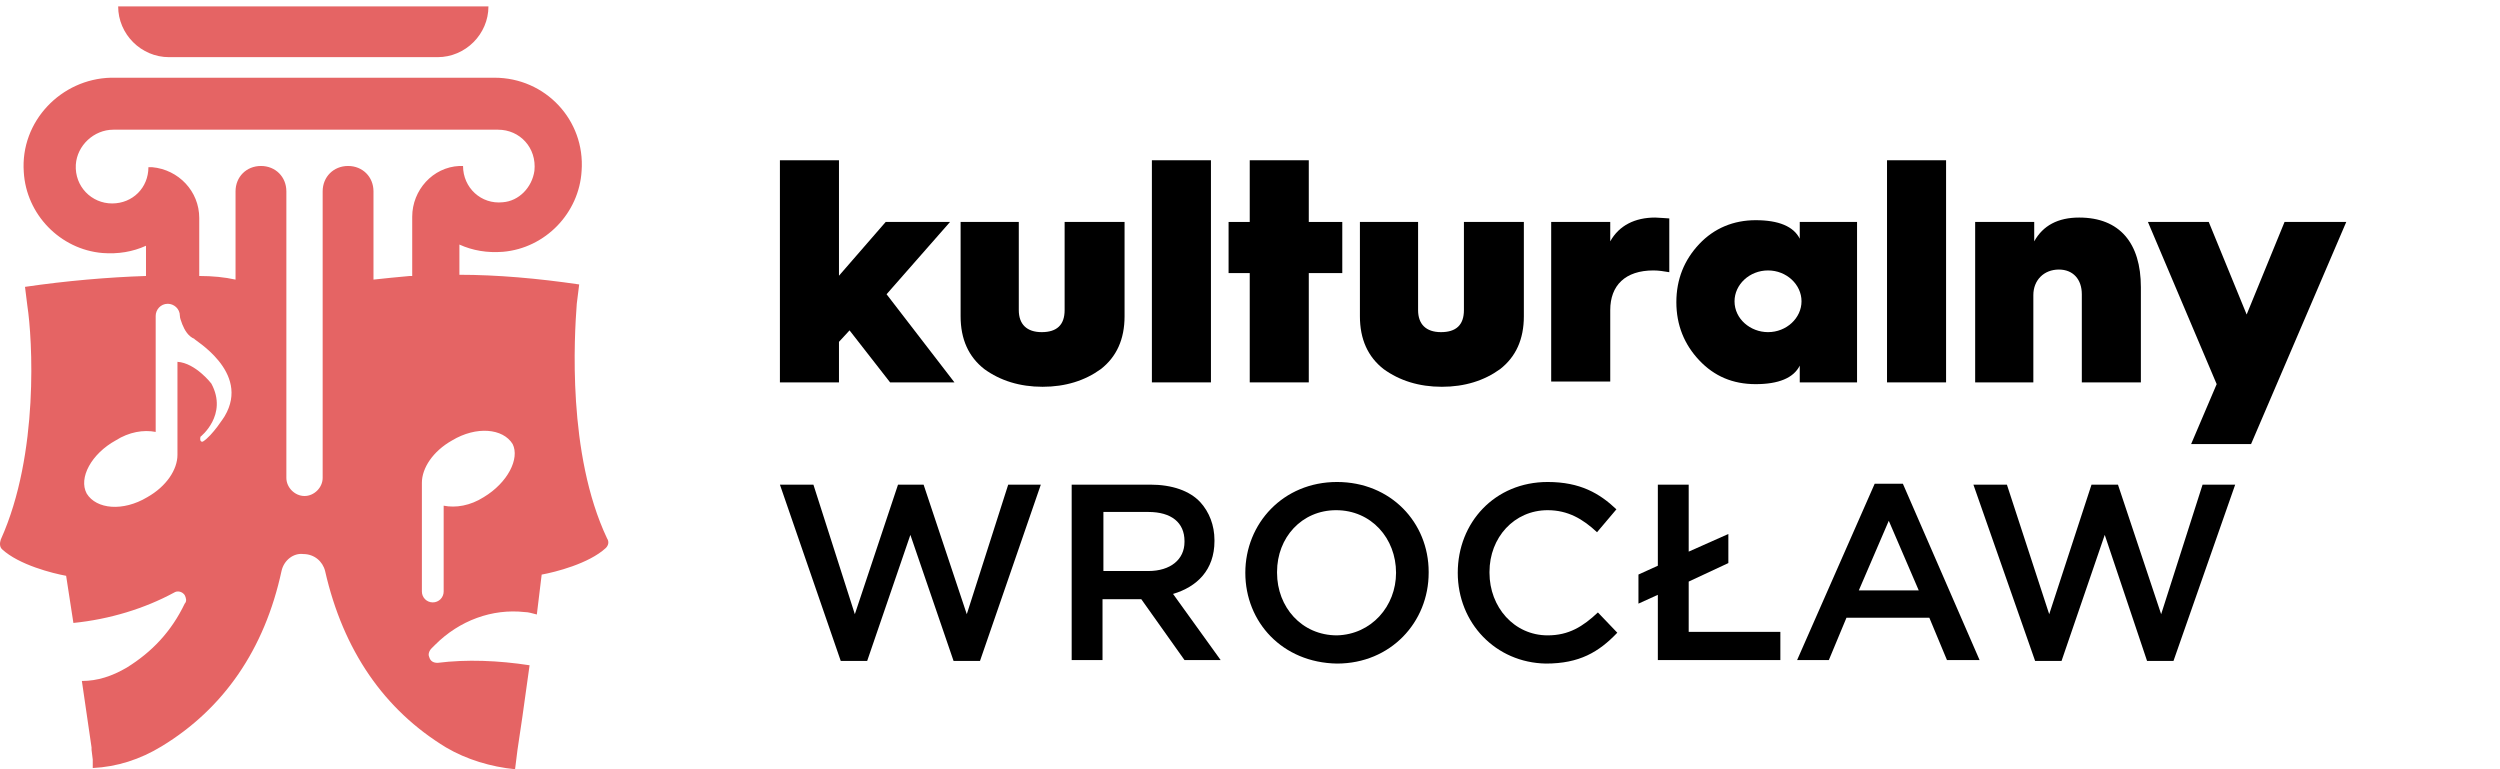 <svg width="234" height="72" viewBox="0 0 234 72" fill="none" xmlns="http://www.w3.org/2000/svg">
<path d="M73 35.791V15H78.528V25.808L82.9 20.775H88.923L82.983 27.541L89.336 35.791H83.313L79.518 30.923L78.528 31.996V35.791H73Z" fill="black"/>
<path d="M89.748 20.775H95.359V29.026C95.359 30.346 96.101 31.088 97.504 31.088C98.906 31.088 99.649 30.428 99.649 29.026V20.775H105.259V29.603C105.259 31.748 104.517 33.398 103.031 34.553C101.546 35.626 99.731 36.203 97.586 36.203C95.441 36.203 93.626 35.626 92.141 34.553C90.656 33.398 89.913 31.748 89.913 29.603V20.775H89.748Z" fill="black"/>
<path d="M113.344 15H107.817V35.791H113.344V15Z" fill="black"/>
<path d="M116.975 35.791V25.561H114.995V20.775H116.975V15H122.502V20.775H125.638V25.561H122.502V35.791H116.975Z" fill="black"/>
<path d="M127.123 20.775H132.733V29.026C132.733 30.346 133.475 31.088 134.878 31.088C136.281 31.088 137.023 30.428 137.023 29.026V20.775H142.633V29.603C142.633 31.748 141.891 33.398 140.406 34.553C138.921 35.626 137.106 36.203 134.96 36.203C132.815 36.203 131 35.626 129.515 34.553C128.03 33.398 127.288 31.748 127.288 29.603V20.775H127.123Z" fill="black"/>
<path d="M145.191 35.791V20.775H150.719V22.59C151.544 21.105 153.029 20.363 154.926 20.363C155.256 20.363 156.081 20.445 156.246 20.445V25.478C155.751 25.395 155.256 25.313 154.761 25.313C152.121 25.313 150.719 26.716 150.719 29.026V35.709H145.191V35.791Z" fill="black"/>
<path d="M159.052 22.838C160.454 21.353 162.269 20.61 164.332 20.61C166.477 20.61 167.88 21.188 168.457 22.343V20.775H173.82V35.791H168.457V34.223C167.88 35.378 166.477 35.956 164.332 35.956C162.187 35.956 160.454 35.213 159.052 33.728C157.649 32.243 156.907 30.428 156.907 28.283C156.907 26.138 157.649 24.323 159.052 22.838ZM165.487 31.088C167.22 31.088 168.622 29.768 168.622 28.201C168.622 26.633 167.22 25.313 165.487 25.313C163.755 25.313 162.352 26.633 162.352 28.201C162.352 29.851 163.837 31.088 165.487 31.088Z" fill="black"/>
<path d="M182.153 15H176.625V35.791H182.153V15Z" fill="black"/>
<path d="M184.875 35.791V20.775H190.403V22.59C191.228 21.105 192.631 20.363 194.611 20.363C198.406 20.363 200.386 22.755 200.386 26.881V35.791H194.858V27.541C194.858 26.138 194.033 25.23 192.713 25.23C191.311 25.23 190.321 26.221 190.321 27.623V35.791H184.875V35.791Z" fill="black"/>
<path d="M207.481 35.956L201.046 20.775H206.739L210.287 29.438L213.834 20.775H219.61L210.699 41.566H205.089L207.481 35.956Z" fill="black"/>
<path d="M73 45.362H76.135L80.013 57.49L84.055 45.362H86.448L90.491 57.49L94.368 45.362H97.421L91.728 61.862H89.253L85.211 50.064L81.168 61.862H78.693L73 45.362Z" fill="black"/>
<path d="M100.391 45.362H107.652C109.714 45.362 111.364 45.939 112.354 47.012C113.179 47.919 113.674 49.157 113.674 50.559V50.642C113.674 53.364 112.024 54.932 109.797 55.592L114.252 61.78H110.869L106.827 56.087H103.196V61.78H100.309V45.362H100.391ZM107.487 53.447C109.549 53.447 110.869 52.374 110.869 50.724V50.642C110.869 48.909 109.632 47.919 107.487 47.919H103.279V53.447H107.487V53.447Z" fill="black"/>
<path d="M116.562 53.612C116.562 48.992 120.11 45.114 125.142 45.114C130.175 45.114 133.723 48.909 133.723 53.529V53.612C133.723 58.232 130.175 62.11 125.142 62.11C120.027 62.027 116.562 58.232 116.562 53.612ZM130.67 53.612C130.67 50.394 128.36 47.754 125.06 47.754C121.842 47.754 119.532 50.312 119.532 53.529V53.612C119.532 56.83 121.842 59.47 125.142 59.47C128.36 59.387 130.67 56.747 130.67 53.612Z" fill="black"/>
<path d="M136.446 53.612C136.446 48.909 139.911 45.114 144.861 45.114C147.914 45.114 149.729 46.187 151.296 47.672L149.481 49.817C148.161 48.579 146.759 47.754 144.861 47.754C141.726 47.754 139.416 50.312 139.416 53.529V53.612C139.416 56.83 141.726 59.47 144.861 59.47C146.841 59.47 148.161 58.645 149.564 57.325L151.379 59.222C149.646 61.037 147.831 62.11 144.696 62.11C139.993 62.027 136.446 58.315 136.446 53.612Z" fill="black"/>
<path d="M158.062 54.437V59.14H166.642V61.78H155.174V55.675L153.359 56.5V53.777L155.174 52.952V45.362H158.062V51.632L161.774 49.982V52.704L158.062 54.437Z" fill="black"/>
<path d="M175.47 45.279H178.11L185.288 61.78H182.235L180.585 57.819H172.83L171.18 61.78H168.21L175.47 45.279ZM179.595 55.262L176.79 48.744L173.985 55.262H179.595Z" fill="black"/>
<path d="M184.71 45.362H187.846L191.806 57.49L195.766 45.362H198.241L202.284 57.49L206.161 45.362H209.214L203.439 61.862H200.964L197.004 50.064L192.961 61.862H190.486L184.71 45.362Z" fill="black"/>
<path d="M11.06 0.598H45.718C45.718 3.201 43.566 5.35 40.961 5.35H15.817C13.212 5.35 11.06 3.201 11.06 0.598Z" fill="#E56464"/>
<path d="M56.817 50.387C53.08 42.466 53.759 31.49 53.986 28.434L54.212 26.624C50.362 26.058 46.511 25.719 43 25.719V22.89C44.246 23.456 45.605 23.682 47.077 23.569C51.041 23.229 54.212 19.948 54.439 15.987C54.779 11.235 51.041 7.274 46.284 7.274H10.381C5.737 7.387 1.887 11.348 2.226 16.1C2.453 20.061 5.624 23.343 9.588 23.682C11.061 23.795 12.42 23.569 13.665 23.003V25.832C10.155 25.945 6.19 26.285 2.34 26.85L2.566 28.661C3.019 31.603 3.699 42.466 0.074 50.5C-0.039 50.84 -0.039 51.179 0.188 51.405C1.773 52.877 4.945 53.669 6.19 53.895L6.87 58.308C10.268 57.968 13.552 56.95 16.27 55.479C16.61 55.253 17.063 55.366 17.29 55.705C17.403 55.932 17.516 56.271 17.29 56.498C16.044 59.1 14.232 61.024 11.853 62.495C10.494 63.287 9.135 63.739 7.663 63.739L8.569 69.963V70.189L8.682 71.095V71.887C10.947 71.774 13.099 71.095 15.138 69.85C20.914 66.342 24.765 60.797 26.351 53.442C26.577 52.424 27.483 51.745 28.389 51.858C29.409 51.858 30.201 52.537 30.428 53.442C32.127 60.911 35.978 66.455 41.754 69.963C43.679 71.095 45.944 71.774 48.21 72L48.436 70.189L48.889 67.134L49.569 62.269C46.624 61.816 43.679 61.703 40.961 62.042C40.621 62.042 40.282 61.929 40.168 61.476C40.055 61.25 40.168 60.911 40.395 60.684C40.508 60.571 40.621 60.458 40.735 60.345C43 58.082 46.058 56.95 49.116 57.29C49.456 57.29 49.795 57.403 50.248 57.516L50.701 53.782C51.947 53.555 55.118 52.763 56.704 51.292C56.931 51.066 57.044 50.727 56.817 50.387ZM21.027 38.958C21.027 38.958 19.895 40.769 18.989 41.334C18.989 41.334 18.649 41.448 18.762 40.882C18.762 40.882 21.367 38.845 19.782 35.903C19.782 35.903 18.309 33.979 16.61 33.866V42.579C16.61 43.937 15.591 45.521 13.779 46.54C11.514 47.898 9.022 47.671 8.116 46.2C7.323 44.729 8.569 42.466 10.834 41.221C12.08 40.429 13.439 40.203 14.572 40.429C14.572 40.316 14.572 40.316 14.572 40.203V29.566C14.572 29 15.025 28.434 15.704 28.434C16.27 28.434 16.837 28.887 16.837 29.566C16.837 29.792 16.95 30.019 17.063 30.358C17.29 30.924 17.63 31.49 18.196 31.716C17.969 31.716 23.519 34.771 21.027 38.958ZM38.356 25.832C37.11 25.945 35.978 26.058 34.958 26.171V17.911C34.958 16.553 33.939 15.535 32.58 15.535C31.221 15.535 30.201 16.553 30.201 17.911V44.729C30.201 45.634 29.409 46.426 28.503 46.426C27.596 46.426 26.804 45.634 26.804 44.729V17.911C26.804 16.553 25.784 15.535 24.425 15.535C23.066 15.535 22.047 16.553 22.047 17.911V26.171C21.027 25.945 19.895 25.832 18.649 25.832V20.4C18.649 17.911 16.724 15.874 14.232 15.648C14.119 15.648 14.005 15.648 13.892 15.648C13.892 17.572 12.42 19.043 10.494 19.043C8.569 19.043 6.983 17.458 7.096 15.421C7.21 13.611 8.795 12.14 10.607 12.14H46.624C48.663 12.14 50.248 13.837 50.022 15.987C49.795 17.572 48.55 18.816 47.077 18.929C45.038 19.156 43.34 17.572 43.34 15.535C43.226 15.535 43.113 15.535 43 15.535C40.508 15.648 38.583 17.798 38.583 20.287V25.832H38.356ZM45.265 46.54C44.019 47.332 42.66 47.558 41.527 47.332V55.366C41.527 55.932 41.074 56.384 40.508 56.384C39.942 56.384 39.489 55.932 39.489 55.366V45.182C39.489 43.824 40.508 42.24 42.32 41.221C44.585 39.863 47.077 40.09 47.983 41.561C48.663 42.919 47.53 45.182 45.265 46.54Z" fill="#E56464"/>
</svg>
